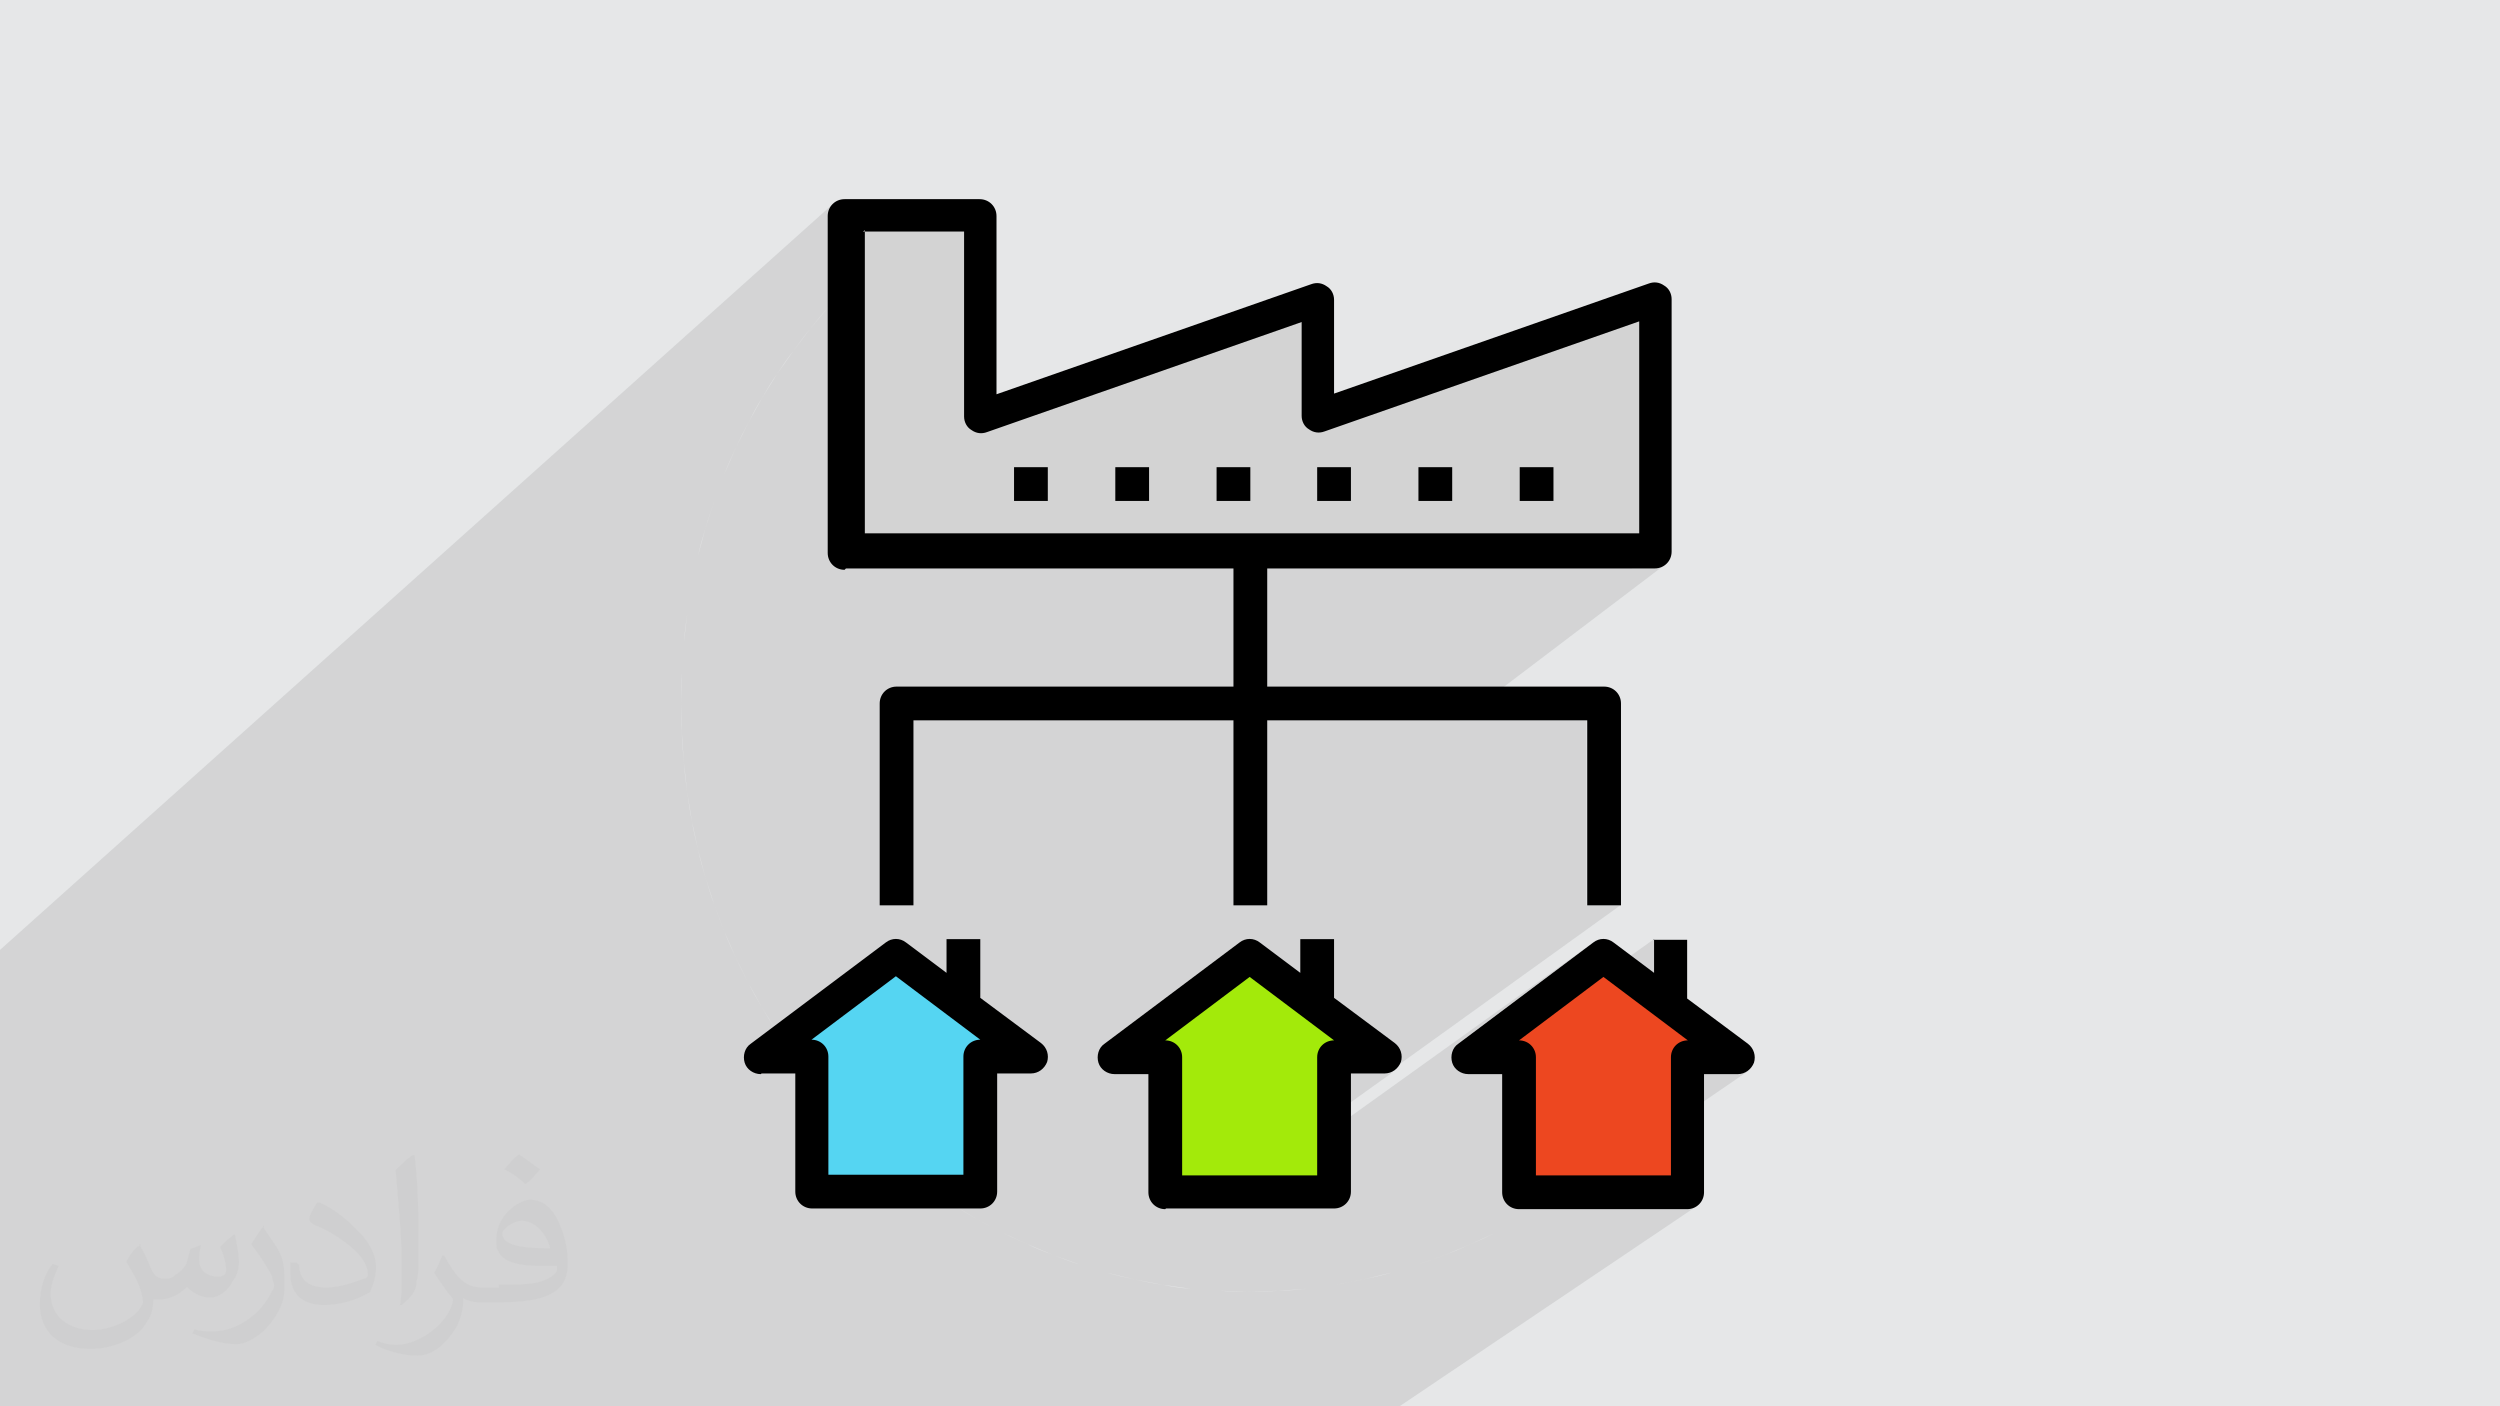 <?xml version="1.0" encoding="UTF-8"?>
<!DOCTYPE svg PUBLIC "-//W3C//DTD SVG 1.1//EN" "http://www.w3.org/Graphics/SVG/1.1/DTD/svg11.dtd">
<!-- Creator: CorelDRAW 2017 -->
<svg xmlns="http://www.w3.org/2000/svg" xml:space="preserve" width="3.703in" height="2.083in" version="1.1" style="shape-rendering:geometricPrecision; text-rendering:geometricPrecision; image-rendering:optimizeQuality; fill-rule:evenodd; clip-rule:evenodd"
viewBox="0 0 3703 2083"
 xmlns:xlink="http://www.w3.org/1999/xlink"
 enable-background="new 0 0 64 64">
 <defs>
  <style type="text/css">
   <![CDATA[
    .fil7 {fill:black}
    .fil4 {fill:#55D5F2}
    .fil5 {fill:#A3EA0A}
    .fil3 {fill:lightgrey}
    .fil0 {fill:#E6E7E8}
    .fil6 {fill:#ED4720}
    .fil2 {fill:#373435;fill-opacity:0.031}
    .fil1 {fill:#373435;fill-opacity:0.102}
   ]]>
  </style>
 </defs>
 <g id="Layer_x0020_1">
  <polygon class="fil0" points="0,0 3703,0 3703,2083 0,2083 "/>
  <polygon class="fil1" points="1542,2083 1530,2083 1527,2083 1520,2083 1488,2083 1483,2083 1481,2083 1478,2083 1470,2083 1450,2083 1441,2083 1438,2083 1410,2083 1402,2083 1373,2083 1368,2083 1366,2083 1333,2083 1323,2083 1321,2083 1319,2083 1288,2083 1279,2083 1264,2083 1263,2083 1231,2083 1224,2083 1064,2083 1059,2083 1056,2083 1053,2083 1038,2083 1029,2083 1024,2083 998,2083 997,2083 997,2083 991,2083 987,2083 968,2083 959,2083 959,2083 947,2083 920,2083 890,2083 881,2083 873,2083 845,2083 842,2083 827,2083 820,2083 816,2083 813,2083 785,2083 784,2083 777,2083 772,2083 761,2083 742,2083 736,2083 734,2083 575,2083 574,2083 568,2083 562,2083 545,2083 539,2083 524,2083 519,2083 516,2083 509,2083 498,2083 477,2083 468,2083 468,2083 456,2083 446,2083 431,2083 412,2083 392,2083 367,2083 350,2083 319,2083 318,2083 276,2083 270,2083 265,2083 223,2083 191,2083 138,2083 105,2083 96,2083 63,2083 34,2083 21,2083 12,2083 0,2083 0,2058 0,2030 0,1987 0,1951 0,1899 0,1877 0,1873 0,1858 0,1478 0,1436 0,1417 0,1407 1235,301 1232,304 1230,309 1229,313 1228,318 1228,341 1253,318 1253,365 1278,343 1278,792 1383,792 1502,692 1552,692 1552,742 1492,792 1531,792 1652,692 1702,692 1702,742 1641,792 1679,792 1802,692 1852,692 1852,742 1790,792 1827,792 1951,692 2001,692 2001,742 1939,792 1975,792 2101,692 2151,692 2151,742 2088,792 2123,792 2251,692 2301,692 2301,742 2236,792 2425,792 2393,817 2450,817 2417,842 2450,842 2455,842 2460,840 2464,838 2162,1067 2350,1067 2350,1341 2400,1341 2054,1590 2055,1590 2059,1589 2063,1588 2066,1586 1851,1740 1880,1740 2360,1396 2161,1545 2158,1548 2155,1551 2154,1554 2152,1558 2151,1562 2151,1566 2151,1569 2152,1573 2153,1575 2375,1416 2176,1565 2205,1565 2450,1391 2450,1441 2276,1564 2276,1565 2276,1691 2486,1545 2490,1542 2495,1541 2500,1540 2276,1697 2276,1721 2500,1565 2575,1565 2539,1590 2575,1590 2579,1590 2583,1589 2586,1588 2590,1586 2365,1740 2475,1740 2439,1765 2500,1765 2463,1790 2500,1790 2505,1789 2510,1788 2514,1786 2073,2083 2066,2083 2030,2083 1971,2083 1866,2083 1858,2083 1825,2083 1824,2083 1811,2083 1791,2083 1780,2083 1767,2083 1754,2083 1721,2083 1713,2083 1569,2083 1561,2083 1544,2083 "/>
  <g id="_2736398742544">
   <path class="fil0" d="M1420 293l30 -18 -35 21c-12,7 -23,15 -34,23l-33 24c11,-8 22,-16 33,-24l34 -23 5 -3zm-73 50l-32 26c10,-9 21,-18 32,-26zm-32 26l-31 27c10,-9 20,-19 31,-27zm-31 27l-29 29c10,-10 19,-19 29,-29zm-29 29l-28 30c9,-10 18,-20 28,-30zm-28 30l-27 32c9,-11 17,-21 27,-32zm-27 32l-25 33c8,-11 16,-22 25,-33zm-25 33l-24 34c8,-12 15,-23 24,-34zm-24 34l-22 35c7,-12 14,-24 22,-35zm-22 35l-20 36c6,-12 13,-25 20,-36zm-20 36l-19 38c6,-13 12,-25 19,-38zm-19 38l-17 39c5,-13 11,-26 17,-39zm-17 39l-15 40c5,-13 10,-27 15,-40zm-15 40l-13 40c4,-14 9,-27 13,-40zm-13 40l-11 41c3,-14 7,-28 11,-41zm-11 41l-9 42c3,-14 6,-28 9,-42zm-9 42l-7 43c2,-14 5,-29 7,-43zm-7 43l-5 44c1,-15 3,-29 5,-44zm-5 44l-3 44c1,-15 2,-30 3,-44zm-3 44l-1 45c0,-15 0,-30 1,-45zm-1 45l1 45c-1,-15 -1,-30 -1,-45zm1 45l3 44c-1,-15 -3,-29 -3,-44zm3 44l5 44c-2,-14 -4,-29 -5,-44zm5 44l7 43c-3,-14 -5,-28 -7,-43zm7 43l9 42c-3,-14 -7,-28 -9,-42zm9 42l11 41c-4,-14 -8,-27 -11,-41zm11 41l13 40c-5,-13 -9,-27 -13,-40zm13 40l15 40c-5,-13 -10,-26 -15,-40zm15 40l17 39c-6,-13 -12,-26 -17,-39zm17 39l19 38c-6,-12 -13,-25 -19,-38zm19 38l20 36c-7,-12 -14,-24 -20,-36zm20 36l22 35c-8,-12 -15,-23 -22,-35zm22 35l24 34c-8,-11 -16,-23 -24,-34zm24 34l25 33c-9,-11 -17,-22 -25,-33zm25 33l27 32c-9,-10 -18,-21 -27,-32zm27 32l28 30c-9,-10 -19,-20 -28,-30zm28 30l29 29c-10,-9 -20,-19 -29,-29zm29 29l31 27c-10,-9 -21,-18 -31,-27zm31 27l32 26c-11,-8 -21,-17 -32,-26zm32 26l33 24c-11,-8 -22,-16 -33,-24zm33 24l34 23c-12,-7 -23,-15 -34,-23zm34 23l35 21c-12,-7 -24,-14 -35,-21zm35 21l36 19c-12,-6 -24,-13 -36,-19zm36 19l37 17c-13,-6 -25,-11 -37,-17zm37 17l38 16c-13,-5 -26,-10 -38,-16zm38 16l39 14c-13,-4 -26,-9 -39,-14zm39 14l40 12c-13,-4 -27,-8 -40,-12zm40 12l41 10c-14,-3 -27,-6 -41,-10zm41 10l42 8c-14,-2 -28,-5 -42,-8zm42 8l42 6c-14,-1 -28,-3 -42,-6zm42 6l43 3c-14,-1 -29,-2 -43,-3zm43 3l43 1c-15,0 -29,0 -43,-1zm43 1l43 -1c-14,1 -29,1 -43,1zm43 -1l43 -3c-14,1 -28,3 -43,3zm43 -3l42 -6c-14,2 -28,4 -42,6zm42 -6l42 -8c-14,3 -28,5 -42,8zm42 -8l41 -10c-13,4 -27,7 -41,10zm41 -10l40 -12c-13,4 -27,8 -40,12zm40 -12l39 -14c-13,5 -26,9 -39,14zm39 -14l38 -16c-13,6 -25,11 -38,16zm38 -16l37 -17c-12,6 -25,12 -37,17z"/>
  </g>
  <path class="fil2" d="M206 1843c6,9 12,22 16,32 3,6 6,19 22,19 3,0 12,0 16,-6 6,-3 12,-9 16,-16l6 -22 16 -6 0 0c-3,9 -3,16 -3,22 0,19 16,25 28,25 6,0 12,-3 12,-9 0,-9 -3,-22 -9,-35 6,-6 16,-16 22,-19l0 0c3,16 6,32 6,41 0,9 -3,22 -9,28 -6,13 -19,25 -34,25 -12,0 -25,-6 -34,-16l0 0c-9,9 -22,19 -44,19l-6 0c0,13 -3,25 -9,32 -12,25 -50,41 -84,41 -50,0 -75,-28 -75,-66 0,-22 6,-44 19,-60l9 3c-6,13 -12,28 -12,41 0,35 28,54 62,54 31,0 68,-19 75,-41 -3,-25 -12,-38 -25,-60 3,-6 9,-16 16,-22l0 0 0 0 0 0 0 0 6 -3 0 0 -3 -1zm563 -133c9,6 22,16 31,22 -6,6 -12,16 -22,22 -9,-9 -19,-16 -31,-22 6,-6 12,-16 22,-22l0 0 0 0 0 0zm6 98c-16,0 -31,13 -31,19 0,19 34,22 71,22 -6,-22 -22,-41 -44,-41l3 0 1 0zm-37 95c22,0 40,0 56,-3 16,-3 31,-13 31,-19 0,-3 0,-3 0,-6 -9,0 -19,0 -28,0 -28,0 -53,-6 -59,-22 -3,-3 -3,-9 -3,-16 0,-16 6,-32 19,-44 9,-9 22,-16 31,-16 22,0 37,16 47,44 6,16 9,32 9,51 0,13 -3,25 -12,35 -16,16 -44,22 -90,22l-22 0 0 0 -6 0c-12,0 -19,-3 -25,-6l0 0c0,3 0,6 0,6 0,9 -3,22 -9,35 -19,32 -40,44 -59,44 -19,0 -44,-6 -62,-16l3 -6c6,3 16,6 28,6 34,0 78,-32 84,-66 0,-3 -3,-6 -6,-9 -9,-13 -16,-22 -22,-32 6,-9 9,-19 12,-25l3 0c16,28 28,47 56,47l3 0 0 0 22 0 0 0 0 0 0 0 0 -3 0 0 -1 -1zm-146 32c3,-13 3,-28 3,-44l0 -22c0,-41 -6,-98 -9,-136 6,-6 16,-16 25,-22l3 0c6,47 6,101 6,152 0,13 0,25 -3,35 0,13 -6,22 -22,35l-3 0 0 0 0 0 0 0 0 3 0 0 0 -1zm-149 -63c0,19 9,35 40,35 19,0 37,-6 56,-13 3,0 6,-3 6,-6 0,-13 -9,-28 -25,-41 -16,-13 -34,-25 -53,-32 -6,-3 -9,-6 -9,-9 0,-6 6,-16 12,-25l3 0c22,9 44,28 59,44 16,16 25,35 25,51 0,13 -3,25 -9,38 -22,13 -47,19 -68,19 -28,0 -50,-13 -50,-47 0,-3 0,-9 0,-16l9 0 0 0 0 0 0 0 3 3 1 -1zm-53 -54l19 28c6,9 12,22 12,41l0 25c0,19 -12,41 -31,60 -16,13 -28,19 -40,19 -19,0 -40,-6 -65,-16l3 -6c9,3 16,3 28,3 34,0 71,-25 87,-60 3,-3 3,-6 3,-9 0,-3 -3,-6 -3,-13 -9,-16 -19,-32 -31,-47 6,-9 12,-19 19,-28l0 0 0 0 0 3 0 0 -1 0z"/>
  <g id="_2736398739696">
   <polygon class="fil3" points="1253,318 1453,318 1453,618 1951,443 1951,618 2450,443 2450,817 1852,817 1253,817 "/>
   <polygon class="fil4" points="1128,1565 1328,1416 1527,1565 1453,1565 1453,1765 1203,1765 1203,1565 "/>
   <polygon class="fil5" points="1652,1565 1852,1416 2051,1565 1976,1565 1976,1765 1727,1765 1727,1565 "/>
   <polygon class="fil6" points="2176,1565 2375,1416 2575,1565 2500,1565 2500,1765 2251,1765 2251,1565 "/>
   <path class="fil7" d="M1253 842l574 0 0 175 -499 0c-14,0 -25,11 -25,25l0 299 50 0 0 -274 474 0 0 274 50 0 0 -274 474 0 0 274 50 0 0 -299c0,-14 -11,-25 -25,-25l-499 0 0 -175 574 0c14,0 25,-11 25,-25l0 -374c0,-8 -4,-16 -11,-20 -7,-5 -15,-6 -23,-3l-466 163 0 -139c0,-8 -4,-16 -11,-20 -7,-5 -15,-6 -23,-3l-466 163 0 -264c0,-14 -11,-25 -25,-25l-200 0c-14,0 -25,11 -25,25l0 499c0,14 11,25 25,25l0 0zm25 -499l150 0 0 274c0,8 4,16 11,20 7,5 15,6 23,3l466 -163 0 139c0,8 4,16 11,20 7,5 15,6 23,3l466 -163 0 314 -1147 0 0 -449z"/>
   <polygon class="fil7" points="1502,692 1552,692 1552,742 1502,742 "/>
   <polygon class="fil7" points="1652,692 1702,692 1702,742 1652,742 "/>
   <polygon class="fil7" points="1802,692 1852,692 1852,742 1802,742 "/>
   <polygon class="fil7" points="2101,692 2151,692 2151,742 2101,742 "/>
   <polygon class="fil7" points="2251,692 2301,692 2301,742 2251,742 "/>
   <polygon class="fil7" points="1951,692 2001,692 2001,742 1951,742 "/>
   <path class="fil7" d="M1128 1590l50 0 0 175c0,14 11,25 25,25l249 0c14,0 25,-11 25,-25l0 -175 50 0c11,0 20,-7 24,-17 3,-10 0,-21 -9,-28l-90 -67 0 -87 -50 0 0 50 -60 -45c-9,-7 -21,-7 -30,0l-200 150c-9,6 -12,18 -9,28 3,10 13,17 24,17l0 0zm324 -50c-14,0 -25,11 -25,25l0 175 -200 0 0 -175c0,-14 -11,-25 -25,-25l125 -94 125 94z"/>
   <path class="fil7" d="M1727 1790l249 0c14,0 25,-11 25,-25l0 -175 50 0c11,0 20,-7 24,-17 3,-10 0,-21 -9,-28l-90 -67 0 -87 -50 0 0 50 -60 -45c-9,-7 -21,-7 -30,0l-200 150c-9,6 -12,18 -9,28 3,10 13,17 24,17l50 0 0 175c0,14 11,25 25,25l0 0zm249 -249c-14,0 -25,11 -25,25l0 175 -200 0 0 -175c0,-14 -11,-25 -25,-25l125 -94 125 94z"/>
   <path class="fil7" d="M2450 1391l0 50 -60 -45c-9,-7 -21,-7 -30,0l-200 150c-9,6 -12,18 -9,28 3,10 13,17 24,17l50 0 0 175c0,14 11,25 25,25l249 0c14,0 25,-11 25,-25l0 -175 50 0c11,0 20,-7 24,-17 3,-10 0,-21 -9,-28l-90 -67 0 -87 -50 0zm25 175l0 175 -200 0 0 -175c0,-14 -11,-25 -25,-25l125 -94 125 94c-14,0 -25,11 -25,25z"/>
  </g>
 </g>
</svg>
